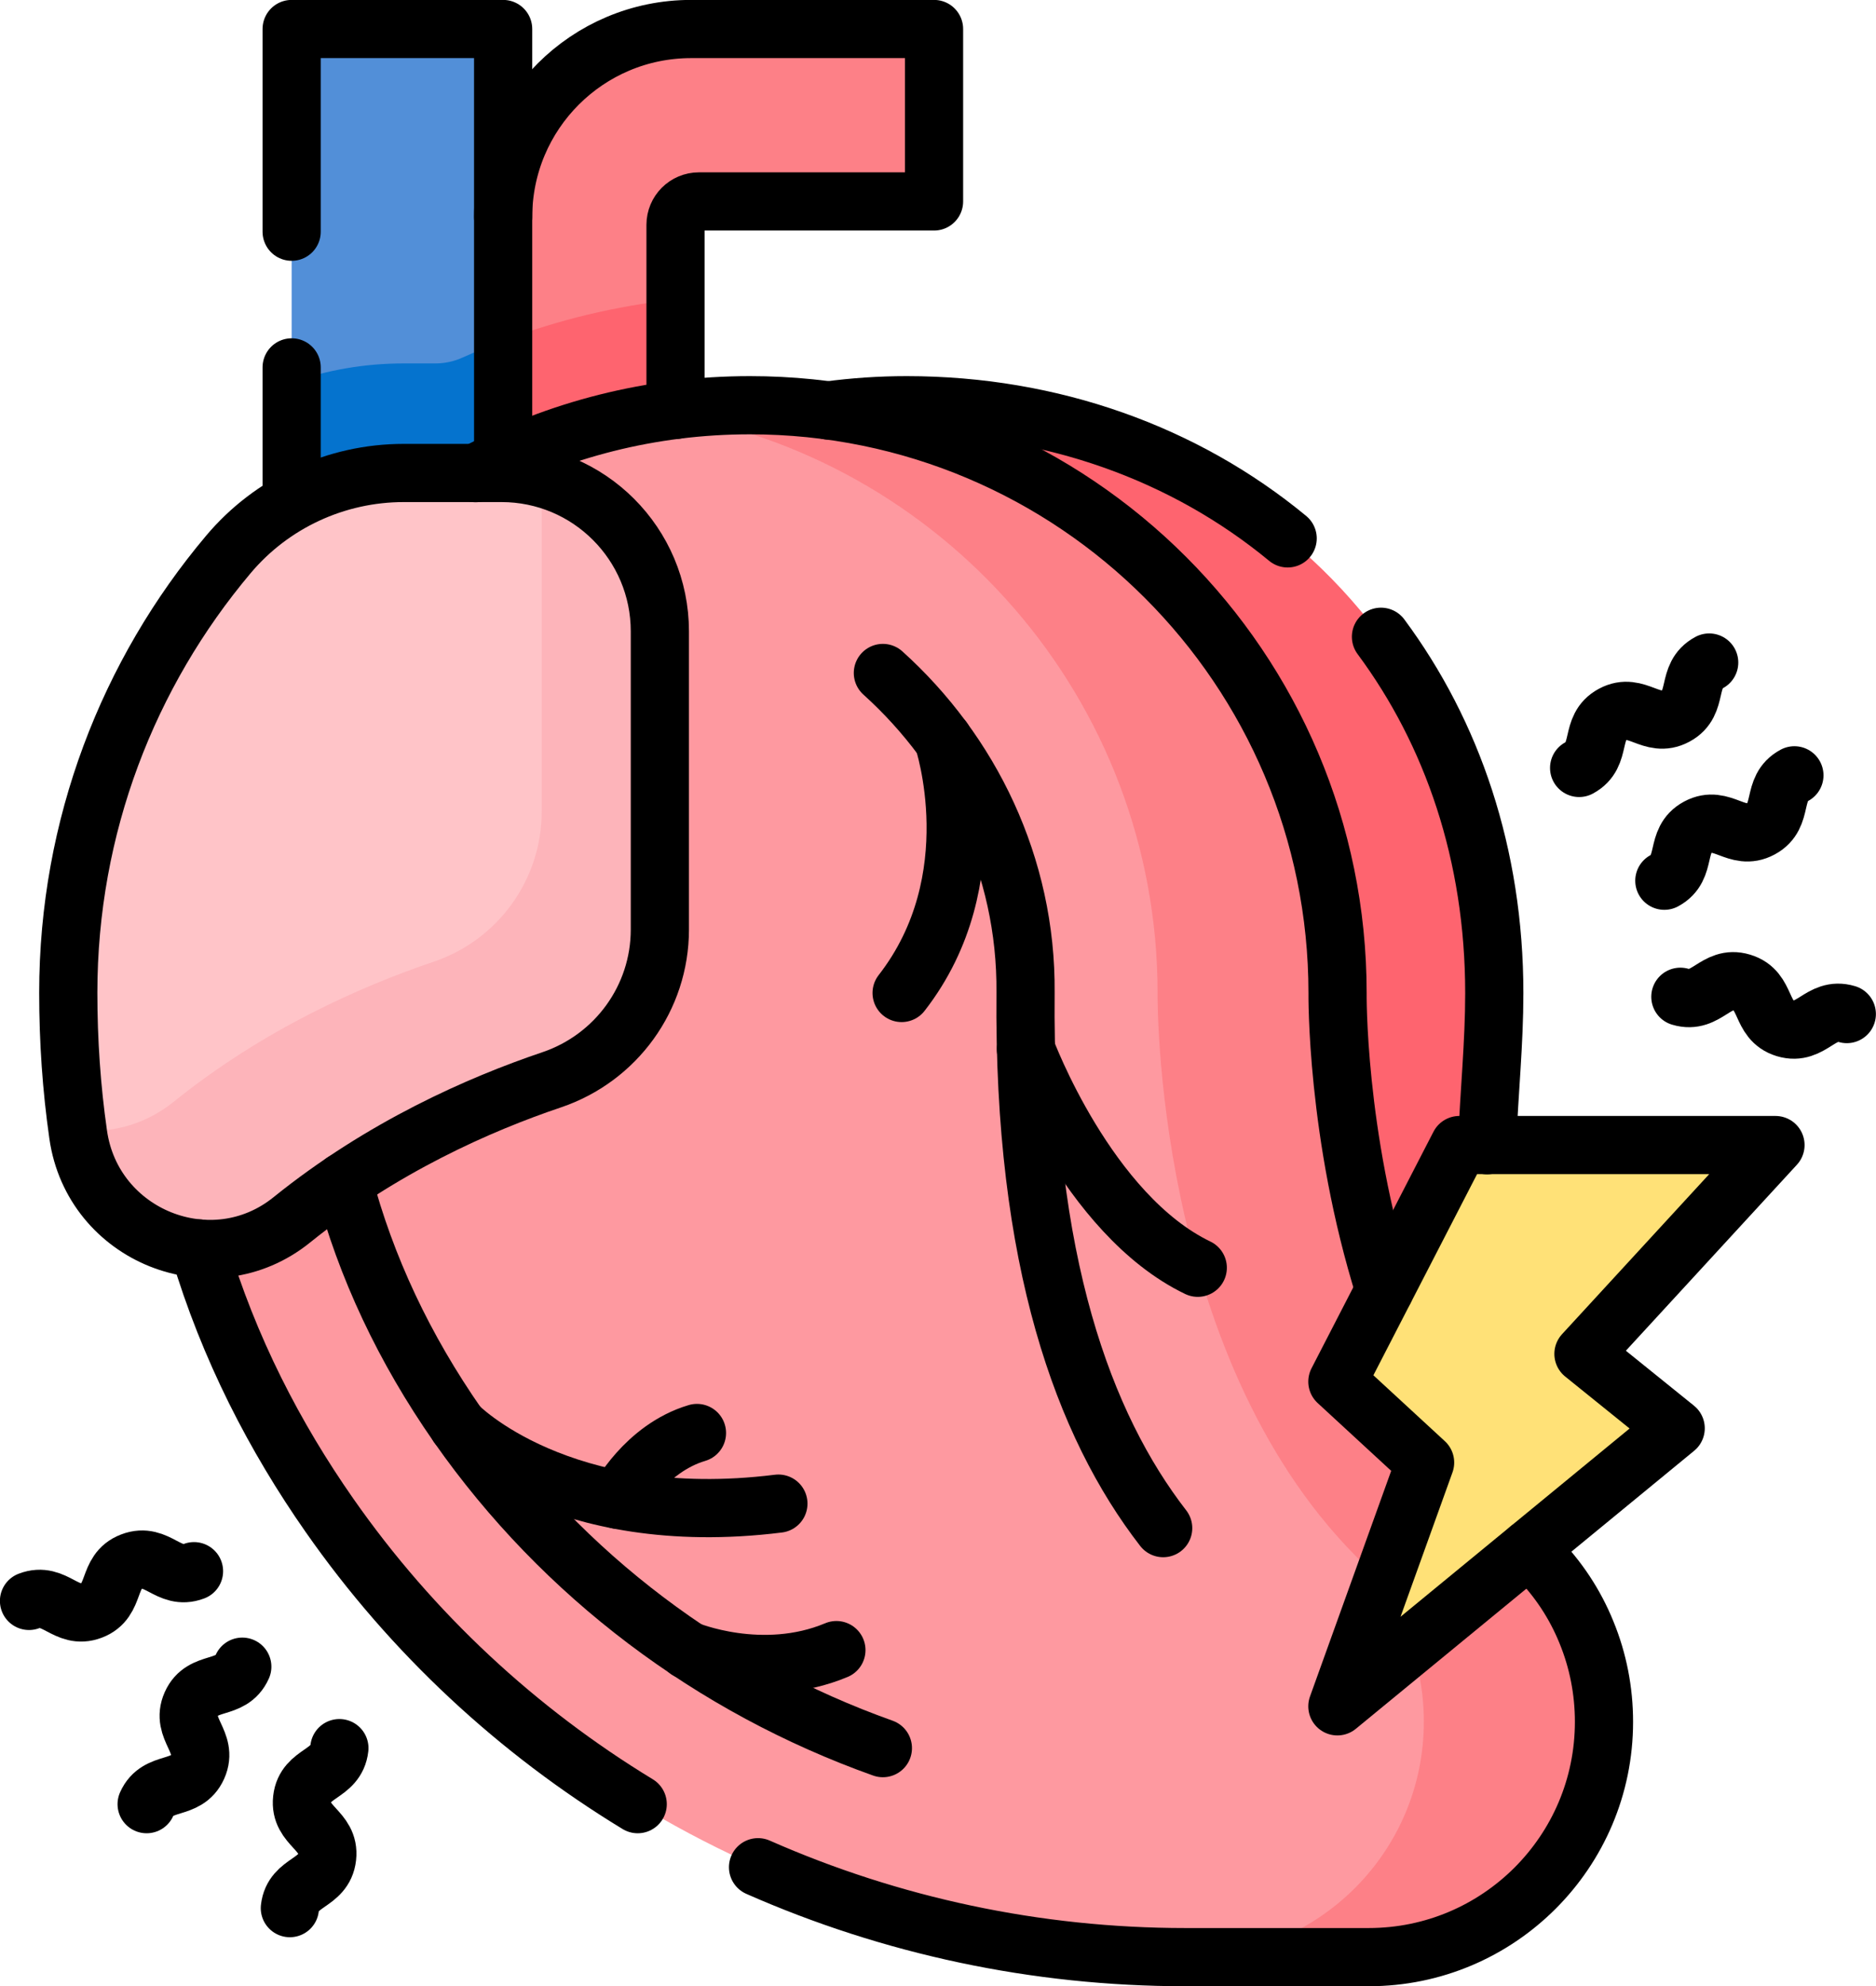 <svg xmlns="http://www.w3.org/2000/svg" id="Layer_2" viewBox="0 0 104.14 110.23"><g id="Capa_1"><rect x="16.19" y="1.61" width="11.74" height="32.19" style="fill:#528fd8; stroke-width:0px;"></rect><path d="M51.85,1.61h-13.48c-5.77,0-10.44,4.67-10.44,10.44v21.75h9.57V12.49c0-.72.58-1.3,1.3-1.3h13.05V1.61Z" style="fill:#fd8087; stroke-width:0px;"></path><path d="M82.95,55.11c0-19.22-14.61-32.62-32.62-32.62-2.27,0-4.49.23-6.63.68v63.38h41.75c-4.56-17.59-2.49-23.71-2.49-31.43Z" style="fill:#fe646f; stroke-width:0px;"></path><path d="M37.5,16.62c-3.33.36-6.54,1.14-9.57,2.29v14.89h9.57v-17.18h0Z" style="fill:#fe646f; stroke-width:0px;"></path><path d="M85.29,86.39c-11.29-11.35-11.03-31.27-11.03-31.27,0-18.02-14.61-32.62-32.62-32.62S9.01,37.1,9.01,55.11c0,11.7,3.91,21.31,9.28,28.99,10.81,15.46,28.64,24.51,47.5,24.51h10.18c7.22,0,13.06-5.85,13.06-13.06h0c0-3.43-1.34-6.73-3.75-9.16Z" style="fill:#fe99a0; stroke-width:0px;"></path><path d="M85.29,86.39c-11.29-11.35-11.03-31.27-11.03-31.27,0-18.02-14.61-32.62-32.62-32.62-1.7,0-3.37.13-5,.38,15.64,2.41,27.62,15.92,27.62,32.24,0,0-.25,19.92,11.03,31.27,2.42,2.43,3.75,5.73,3.75,9.16,0,7.22-5.85,13.06-13.06,13.06h10c7.22,0,13.06-5.85,13.06-13.06,0-3.43-1.34-6.73-3.75-9.16Z" style="fill:#fd8087; stroke-width:0px;"></path><path d="M27.93,18.91c-.75.29-1.49.59-2.22.92-.48.22-1,.34-1.53.34h-1.77c-2.15,0-4.25.36-6.22,1.06v12.58h11.74v-14.89Z" style="fill:#0573ce; stroke-width:0px;"></path><path d="M3.79,55.11c0,2.66.18,5.28.55,7.86.8,5.63,7.44,8.3,11.86,4.73,5.01-4.04,10.42-6.42,14.42-7.77,3.58-1.21,6.01-4.55,6.01-8.34v-16.55c0-4.85-3.93-8.79-8.79-8.79h-5.43c-3.76,0-7.33,1.66-9.74,4.53-5.54,6.58-8.88,15.07-8.88,24.32Z" style="fill:#ffc4c8; stroke-width:0px;"></path><path d="M29.84,26.49c.15.64.23,1.31.23,2v16.55c0,3.78-2.42,7.13-6.01,8.34-3.99,1.35-9.41,3.73-14.42,7.77-1.62,1.3-3.53,1.77-5.34,1.57.01.09.02.17.03.26.8,5.63,7.44,8.3,11.86,4.73,5.01-4.04,10.42-6.42,14.42-7.77,3.58-1.21,6.01-4.55,6.01-8.34v-16.55c0-4.17-2.9-7.65-6.79-8.56Z" style="fill:#fdb4ba; stroke-width:0px;"></path><polygon points="81.01 63.55 98.56 63.55 87.9 75.14 93.02 79.27 74.24 94.7 79.11 81.17 74.24 76.68 81.01 63.55" style="fill:#ffe177; stroke-width:0px;"></polygon><path d="M76.66,35.34c3.96,5.34,6.29,12.09,6.29,19.78,0,2.81-.28,5.41-.4,8.44" style="fill:none; stroke:#000; stroke-linecap:round; stroke-linejoin:round; stroke-width:3.23px;"></path><path d="M45.98,22.78c1.42-.19,2.88-.29,4.35-.29,8.07,0,15.46,2.69,21.15,7.39" style="fill:none; stroke:#000; stroke-linecap:round; stroke-linejoin:round; stroke-width:3.23px;"></path><path d="M37.5,22.75v-10.27c0-.72.58-1.3,1.3-1.3h13.05V1.61h-13.48c-5.77,0-10.44,4.67-10.44,10.44" style="fill:none; stroke:#000; stroke-linecap:round; stroke-linejoin:round; stroke-width:3.23px;"></path><path d="M11.05,69.29c1.66,5.57,4.22,10.49,7.24,14.81,4.59,6.57,10.45,11.98,17.11,16.03" style="fill:none; stroke:#000; stroke-linecap:round; stroke-linejoin:round; stroke-width:3.23px;"></path><path d="M84.88,85.96c.13.15.27.29.41.43,1.21,1.22,2.15,2.65,2.78,4.21.64,1.56.97,3.24.97,4.96,0,7.21-5.85,13.06-13.06,13.06h-10.19c-8.27,0-16.34-1.74-23.71-4.99" style="fill:none; stroke:#000; stroke-linecap:round; stroke-linejoin:round; stroke-width:3.23px;"></path><path d="M26.4,26.26c4.55-2.41,9.73-3.77,15.23-3.77,18.02,0,32.62,14.61,32.62,32.62,0,0-.1,7.84,2.61,16.48" style="fill:none; stroke:#000; stroke-linecap:round; stroke-linejoin:round; stroke-width:3.23px;"></path><path d="M49.01,97.02c-9.46-3.37-17.75-9.56-23.59-17.9-2.98-4.27-5.11-8.79-6.36-13.53" style="fill:none; stroke:#000; stroke-linecap:round; stroke-linejoin:round; stroke-width:3.23px;"></path><polyline points="16.19 12.86 16.19 1.61 27.93 1.61 27.93 25.28" style="fill:none; stroke:#000; stroke-linecap:round; stroke-linejoin:round; stroke-width:3.23px;"></polyline><line x1="16.19" y1="27.67" x2="16.19" y2="20.39" style="fill:none; stroke:#000; stroke-linecap:round; stroke-linejoin:round; stroke-width:3.23px;"></line><path d="M3.79,55.11c0,2.66.18,5.28.55,7.86.8,5.63,7.44,8.3,11.86,4.73,5.01-4.04,10.42-6.42,14.42-7.77,3.58-1.21,6.01-4.55,6.01-8.34v-16.55c0-4.85-3.93-8.79-8.79-8.79h-5.43c-3.76,0-7.33,1.66-9.74,4.53-5.54,6.58-8.88,15.07-8.88,24.32Z" style="fill:none; stroke:#000; stroke-linecap:round; stroke-linejoin:round; stroke-width:3.23px;"></path><path d="M25.42,79.12s5.66,5.84,17.79,4.33" style="fill:none; stroke:#000; stroke-linecap:round; stroke-linejoin:round; stroke-width:3.23px;"></path><path d="M38.16,91.58s4.14,1.73,8.27,0" style="fill:none; stroke:#000; stroke-linecap:round; stroke-linejoin:round; stroke-width:3.23px;"></path><path d="M34.32,83.24s1.48-2.85,4.37-3.71" style="fill:none; stroke:#000; stroke-linecap:round; stroke-linejoin:round; stroke-width:3.23px;"></path><path d="M49.01,37.35c4.85,4.37,7.98,10.7,7.92,17.73-.14,14.91,3.24,24.05,7.64,29.73" style="fill:none; stroke:#000; stroke-linecap:round; stroke-linejoin:round; stroke-width:3.23px;"></path><path d="M56.95,58.23s3.4,9.18,9.54,12.13" style="fill:none; stroke:#000; stroke-linecap:round; stroke-linejoin:round; stroke-width:3.23px;"></path><path d="M52.36,41.05s2.61,7.74-2.31,14.06" style="fill:none; stroke:#000; stroke-linecap:round; stroke-linejoin:round; stroke-width:3.23px;"></path><polygon points="81.01 63.55 98.56 63.55 87.9 75.14 93.02 79.27 74.24 94.7 79.11 81.17 74.24 76.68 81.01 63.55" style="fill:none; stroke:#000; stroke-linecap:round; stroke-linejoin:round; stroke-width:3.23px;"></polygon><path d="M92.39,48.88c1.34-.72.52-2.25,1.86-2.97,1.34-.72,2.16.81,3.5.09,1.34-.72.52-2.25,1.86-2.97" style="fill:none; stroke:#000; stroke-linecap:round; stroke-linejoin:round; stroke-width:3.23px;"></path><path d="M87.66,42.62c1.34-.72.52-2.25,1.86-2.97,1.34-.72,2.16.81,3.5.09,1.34-.72.52-2.25,1.86-2.97" style="fill:none; stroke:#000; stroke-linecap:round; stroke-linejoin:round; stroke-width:3.23px;"></path><path d="M93.28,55.32c1.46.44,1.96-1.23,3.41-.79,1.46.44.96,2.1,2.41,2.54,1.46.44,1.96-1.23,3.42-.79" style="fill:none; stroke:#000; stroke-linecap:round; stroke-linejoin:round; stroke-width:3.23px;"></path><path d="M10.77,87.2c-1.42.54-2.04-1.08-3.47-.53-1.42.54-.8,2.17-2.22,2.71-1.42.54-2.04-1.08-3.47-.53" style="fill:none; stroke:#000; stroke-linecap:round; stroke-linejoin:round; stroke-width:3.23px;"></path><path d="M13.45,92.5c-.62,1.39-2.21.68-2.83,2.07-.62,1.39.97,2.1.35,3.49-.62,1.39-2.21.68-2.83,2.07" style="fill:none; stroke:#000; stroke-linecap:round; stroke-linejoin:round; stroke-width:3.23px;"></path><path d="M18.84,97.02c-.17,1.51-1.9,1.32-2.07,2.83-.17,1.51,1.56,1.71,1.39,3.22-.17,1.51-1.9,1.32-2.07,2.83" style="fill:none; stroke:#000; stroke-linecap:round; stroke-linejoin:round; stroke-width:3.23px;"></path></g></svg>